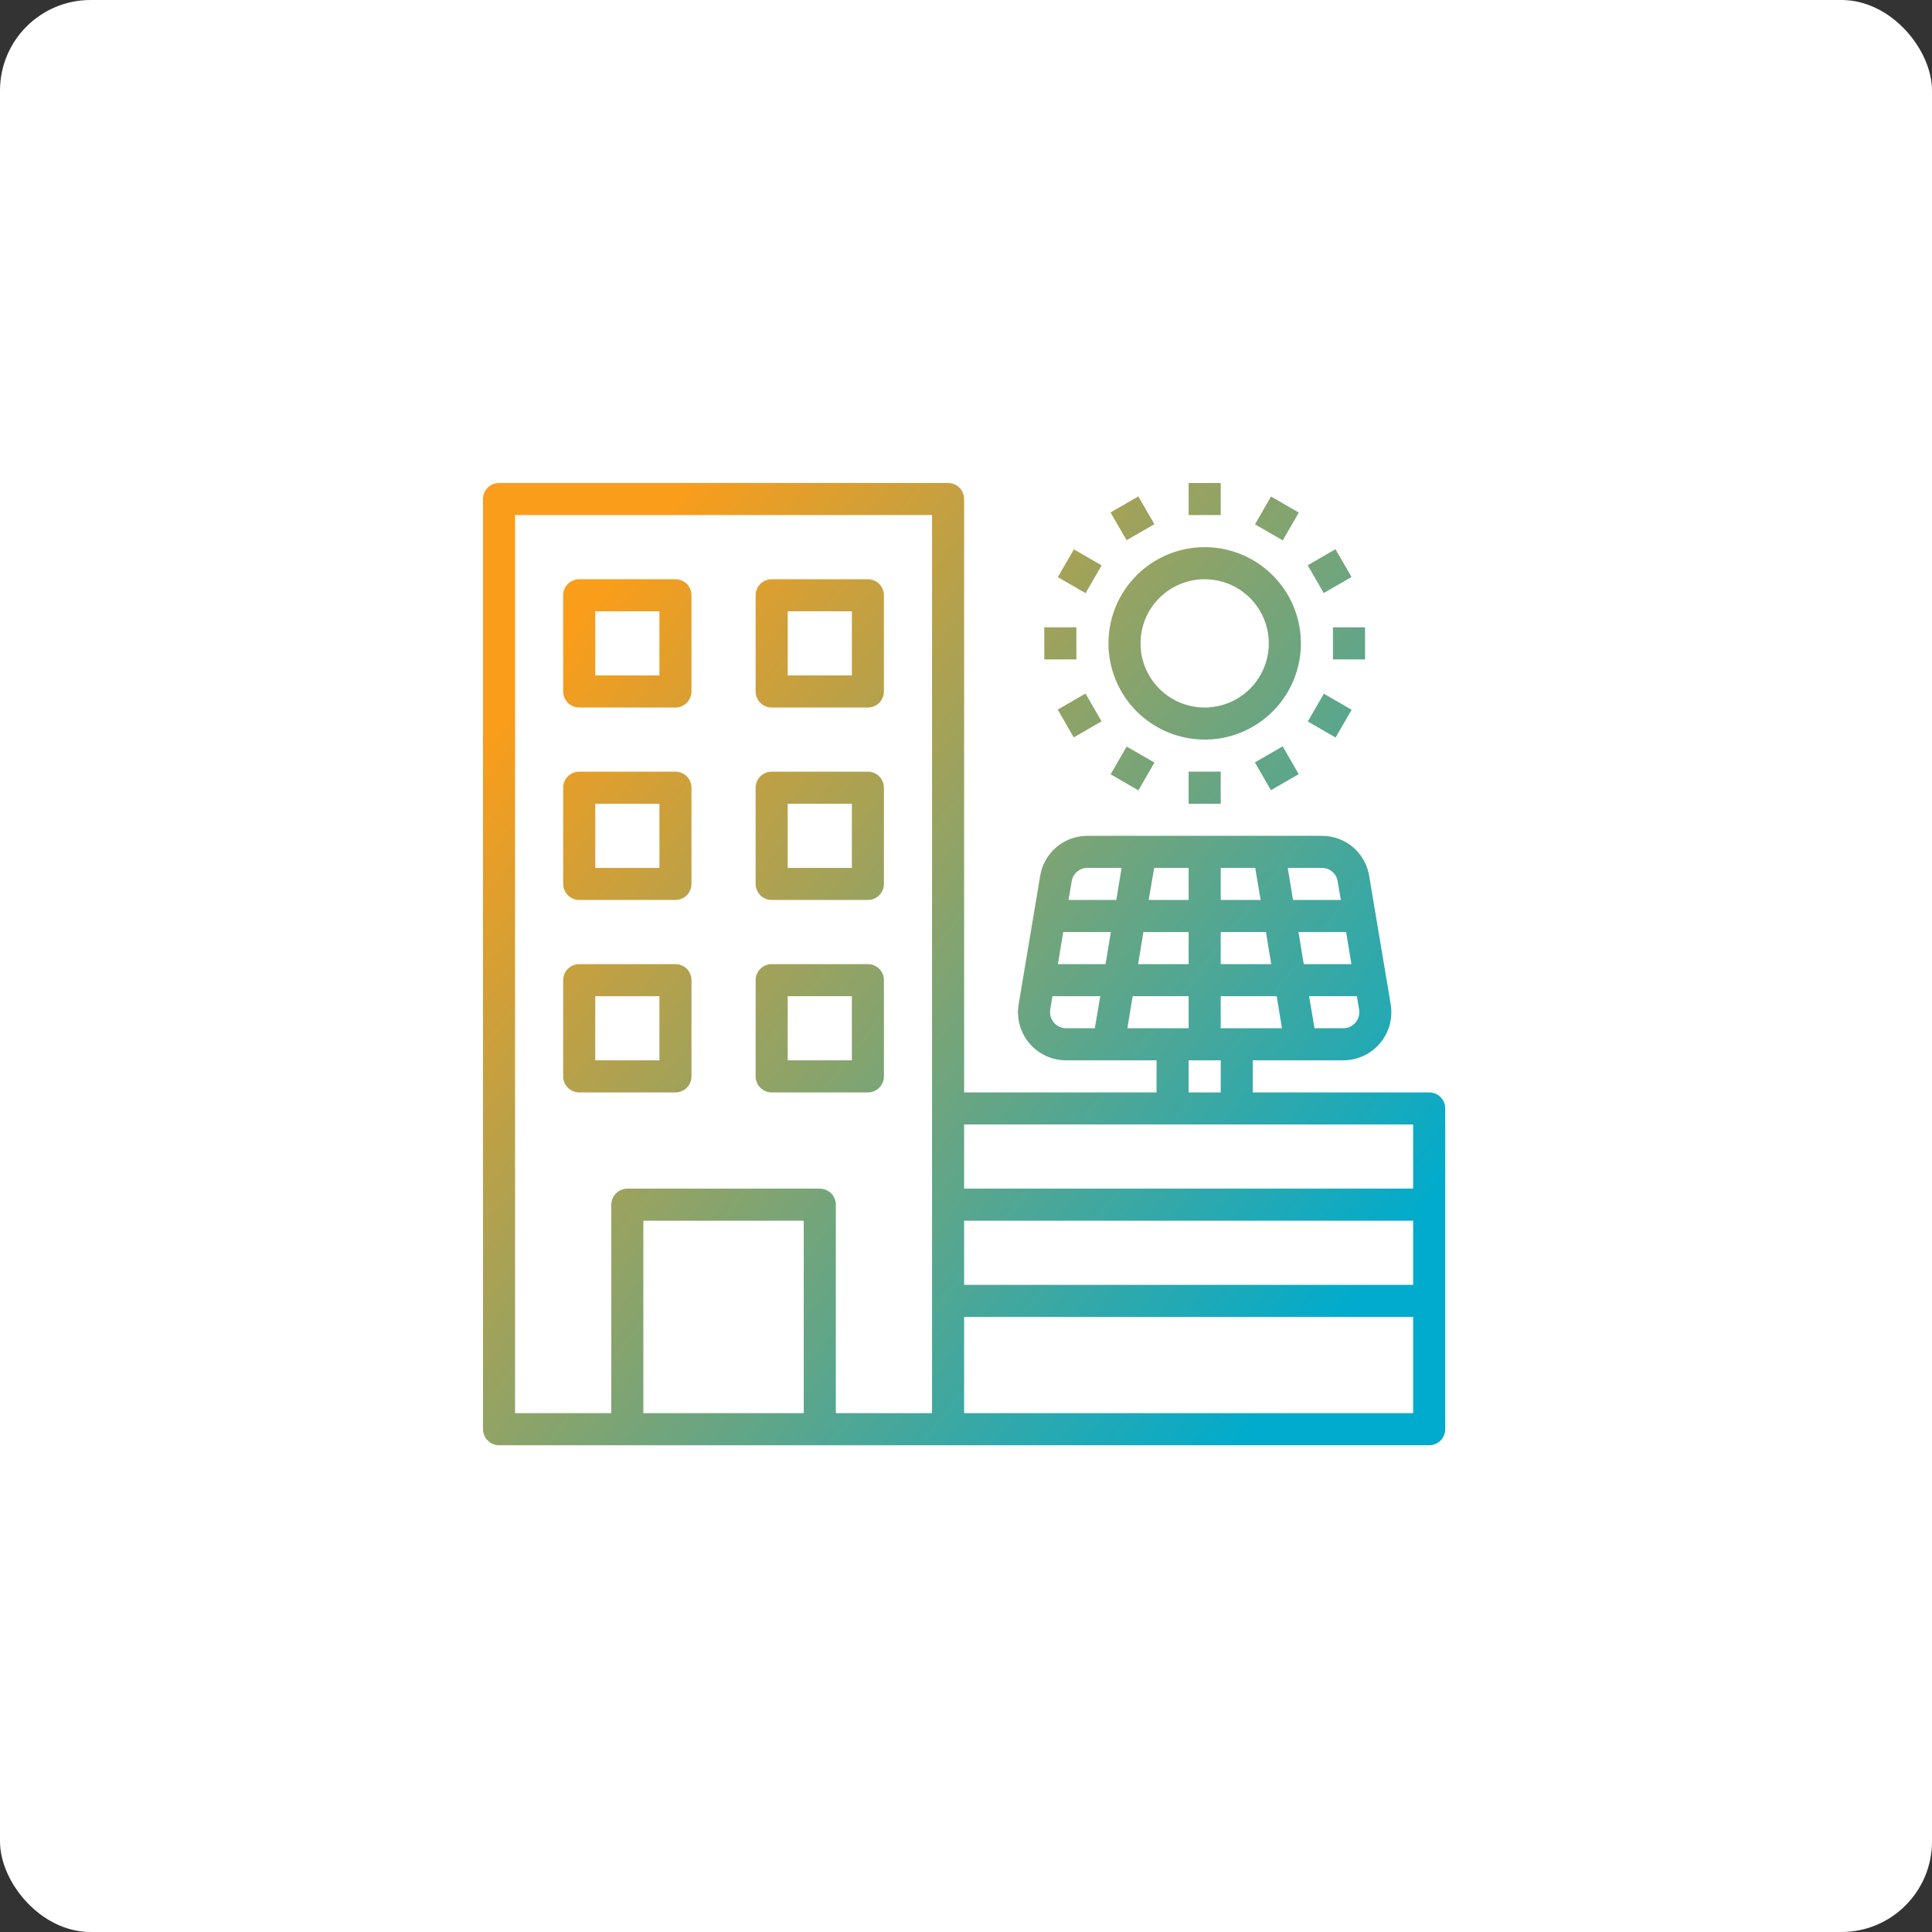 <?xml version="1.0" encoding="UTF-8"?> <svg xmlns="http://www.w3.org/2000/svg" width="64" height="64" viewBox="0 0 64 64" fill="none"><rect x="0" y="0" width="64" height="64" fill="#333333" stroke="none"/><g clip-path="url(#clip0_1104_136)"><rect width="64" height="64" rx="3" fill="white"></rect><path d="M39.906 24.5C40.537 24.5 41.153 24.313 41.677 23.963C42.201 23.613 42.61 23.115 42.851 22.532C43.092 21.95 43.156 21.309 43.032 20.691C42.91 20.072 42.606 19.504 42.16 19.059C41.714 18.613 41.146 18.309 40.528 18.186C39.91 18.063 39.269 18.126 38.686 18.368C38.104 18.609 37.606 19.017 37.256 19.542C36.906 20.066 36.719 20.682 36.719 21.312C36.72 22.158 37.056 22.968 37.653 23.566C38.251 24.163 39.061 24.499 39.906 24.5ZM39.906 19.188C40.327 19.188 40.737 19.312 41.087 19.546C41.436 19.779 41.709 20.111 41.87 20.499C42.03 20.888 42.072 21.315 41.99 21.727C41.908 22.139 41.706 22.518 41.409 22.815C41.112 23.112 40.733 23.315 40.321 23.397C39.909 23.479 39.481 23.437 39.093 23.276C38.705 23.115 38.373 22.843 38.139 22.493C37.906 22.144 37.781 21.733 37.781 21.312C37.781 20.749 38.005 20.208 38.404 19.81C38.802 19.411 39.343 19.188 39.906 19.188Z" fill="url(#paint0_linear_1104_136)"></path><path d="M39.375 16H40.438V17.062H39.375V16Z" fill="url(#paint1_linear_1104_136)"></path><path d="M36.788 16.976L37.709 16.444L38.24 17.364L37.32 17.896L36.788 16.976Z" fill="url(#paint2_linear_1104_136)"></path><path d="M35.042 19.118L35.573 18.198L36.493 18.729L35.962 19.649L35.042 19.118Z" fill="url(#paint3_linear_1104_136)"></path><path d="M34.594 20.781H35.656V21.844H34.594V20.781Z" fill="url(#paint4_linear_1104_136)"></path><path d="M35.039 23.506L35.959 22.975L36.49 23.895L35.57 24.427L35.039 23.506Z" fill="url(#paint5_linear_1104_136)"></path><path d="M36.791 25.65L37.322 24.73L38.242 25.261L37.711 26.181L36.791 25.65Z" fill="url(#paint6_linear_1104_136)"></path><path d="M39.375 25.562H40.438V26.625H39.375V25.562Z" fill="url(#paint7_linear_1104_136)"></path><path d="M41.57 25.256L42.49 24.724L43.022 25.645L42.101 26.176L41.57 25.256Z" fill="url(#paint8_linear_1104_136)"></path><path d="M43.323 23.9L43.854 22.98L44.774 23.512L44.243 24.432L43.323 23.9Z" fill="url(#paint9_linear_1104_136)"></path><path d="M44.156 20.781H45.219V21.844H44.156V20.781Z" fill="url(#paint10_linear_1104_136)"></path><path d="M43.319 18.725L44.239 18.194L44.771 19.114L43.851 19.645L43.319 18.725Z" fill="url(#paint11_linear_1104_136)"></path><path d="M41.573 17.369L42.104 16.448L43.024 16.98L42.493 17.9L41.573 17.369Z" fill="url(#paint12_linear_1104_136)"></path><path d="M47.344 36.188H41.5V35.125H44.496C44.728 35.125 44.956 35.075 45.166 34.977C45.376 34.88 45.562 34.739 45.712 34.562C45.861 34.386 45.971 34.179 46.033 33.956C46.094 33.733 46.106 33.499 46.069 33.271L45.357 29.021C45.298 28.648 45.107 28.309 44.82 28.065C44.532 27.82 44.167 27.686 43.79 27.688H36.023C35.645 27.686 35.28 27.82 34.993 28.065C34.705 28.309 34.515 28.648 34.456 29.021L33.744 33.271C33.706 33.499 33.718 33.733 33.78 33.956C33.842 34.179 33.951 34.386 34.101 34.562C34.25 34.739 34.437 34.88 34.646 34.977C34.856 35.075 35.085 35.125 35.316 35.125H38.312V36.188H31.938V16.531C31.938 16.39 31.881 16.255 31.782 16.156C31.682 16.056 31.547 16 31.406 16H16.531C16.39 16 16.255 16.056 16.156 16.156C16.056 16.255 16 16.39 16 16.531V47.344C16 47.485 16.056 47.62 16.156 47.719C16.255 47.819 16.39 47.875 16.531 47.875H47.344C47.485 47.875 47.62 47.819 47.719 47.719C47.819 47.62 47.875 47.485 47.875 47.344V36.719C47.875 36.578 47.819 36.443 47.719 36.343C47.62 36.243 47.485 36.188 47.344 36.188ZM26.625 46.812H21.312V40.438H26.625V46.812ZM30.875 46.812H27.688V39.906C27.688 39.765 27.631 39.63 27.532 39.531C27.432 39.431 27.297 39.375 27.156 39.375H20.781C20.64 39.375 20.505 39.431 20.406 39.531C20.306 39.63 20.25 39.765 20.25 39.906V46.812H17.062V17.062H30.875V46.812ZM44.948 33L45.022 33.441C45.035 33.518 45.03 33.597 45.009 33.672C44.988 33.747 44.951 33.817 44.9 33.877C44.85 33.935 44.788 33.982 44.718 34.014C44.649 34.046 44.573 34.062 44.496 34.062H43.545L43.365 33H44.948ZM44.767 31.938H43.189L43.014 30.875H44.592L44.767 31.938ZM43.79 28.75C43.915 28.75 44.036 28.794 44.131 28.875C44.227 28.955 44.29 29.067 44.31 29.191L44.417 29.812H42.833L42.658 28.75H43.79ZM40.438 28.75H41.58L41.76 29.812H40.438V28.75ZM40.438 30.875H41.936L42.111 31.938H40.438V30.875ZM40.438 33H42.292L42.467 34.062H40.438V33ZM38.233 28.75H39.375V29.812H38.052L38.233 28.75ZM40.438 35.125V36.188H39.375V35.125H40.438ZM37.877 30.875H39.375V31.938H37.702L37.877 30.875ZM36.267 34.062H35.316C35.239 34.062 35.164 34.046 35.094 34.014C35.024 33.982 34.962 33.935 34.913 33.877C34.862 33.817 34.825 33.747 34.803 33.672C34.782 33.597 34.778 33.518 34.79 33.441L34.865 33H36.448L36.267 34.062ZM36.623 31.938H35.045L35.221 30.875H36.798L36.623 31.938ZM36.979 29.812H35.396L35.502 29.191C35.522 29.067 35.586 28.955 35.681 28.875C35.777 28.794 35.898 28.75 36.023 28.75H37.154L36.979 29.812ZM37.346 34.062L37.521 33H39.375V34.062H37.346ZM46.812 46.812H31.938V43.625H46.812V46.812ZM46.812 42.562H31.938V40.438H46.812V42.562ZM46.812 39.375H31.938V37.25H46.812V39.375Z" fill="url(#paint13_linear_1104_136)"></path><path d="M19.188 23.438H22.375C22.516 23.438 22.651 23.381 22.751 23.282C22.85 23.182 22.906 23.047 22.906 22.906V19.719C22.906 19.578 22.85 19.443 22.751 19.343C22.651 19.244 22.516 19.188 22.375 19.188H19.188C19.047 19.188 18.912 19.244 18.812 19.343C18.712 19.443 18.656 19.578 18.656 19.719V22.906C18.656 23.047 18.712 23.182 18.812 23.282C18.912 23.381 19.047 23.438 19.188 23.438ZM19.719 20.25H21.844V22.375H19.719V20.25Z" fill="url(#paint14_linear_1104_136)"></path><path d="M25.562 23.438H28.75C28.891 23.438 29.026 23.381 29.126 23.282C29.225 23.182 29.281 23.047 29.281 22.906V19.719C29.281 19.578 29.225 19.443 29.126 19.343C29.026 19.244 28.891 19.188 28.75 19.188H25.562C25.422 19.188 25.287 19.244 25.187 19.343C25.087 19.443 25.031 19.578 25.031 19.719V22.906C25.031 23.047 25.087 23.182 25.187 23.282C25.287 23.381 25.422 23.438 25.562 23.438ZM26.094 20.25H28.219V22.375H26.094V20.25Z" fill="url(#paint15_linear_1104_136)"></path><path d="M19.188 29.812H22.375C22.516 29.812 22.651 29.756 22.751 29.657C22.85 29.557 22.906 29.422 22.906 29.281V26.094C22.906 25.953 22.85 25.818 22.751 25.718C22.651 25.619 22.516 25.562 22.375 25.562H19.188C19.047 25.562 18.912 25.619 18.812 25.718C18.712 25.818 18.656 25.953 18.656 26.094V29.281C18.656 29.422 18.712 29.557 18.812 29.657C18.912 29.756 19.047 29.812 19.188 29.812ZM19.719 26.625H21.844V28.75H19.719V26.625Z" fill="url(#paint16_linear_1104_136)"></path><path d="M25.562 29.812H28.75C28.891 29.812 29.026 29.756 29.126 29.657C29.225 29.557 29.281 29.422 29.281 29.281V26.094C29.281 25.953 29.225 25.818 29.126 25.718C29.026 25.619 28.891 25.562 28.75 25.562H25.562C25.422 25.562 25.287 25.619 25.187 25.718C25.087 25.818 25.031 25.953 25.031 26.094V29.281C25.031 29.422 25.087 29.557 25.187 29.657C25.287 29.756 25.422 29.812 25.562 29.812ZM26.094 26.625H28.219V28.75H26.094V26.625Z" fill="url(#paint17_linear_1104_136)"></path><path d="M22.375 36.188C22.516 36.188 22.651 36.132 22.751 36.032C22.85 35.932 22.906 35.797 22.906 35.656V32.469C22.906 32.328 22.85 32.193 22.751 32.093C22.651 31.994 22.516 31.938 22.375 31.938H19.188C19.047 31.938 18.912 31.994 18.812 32.093C18.712 32.193 18.656 32.328 18.656 32.469V35.656C18.656 35.797 18.712 35.932 18.812 36.032C18.912 36.132 19.047 36.188 19.188 36.188H22.375ZM19.719 33H21.844V35.125H19.719V33Z" fill="url(#paint18_linear_1104_136)"></path><path d="M25.562 36.188H28.75C28.891 36.188 29.026 36.132 29.126 36.032C29.225 35.932 29.281 35.797 29.281 35.656V32.469C29.281 32.328 29.225 32.193 29.126 32.093C29.026 31.994 28.891 31.938 28.75 31.938H25.562C25.422 31.938 25.287 31.994 25.187 32.093C25.087 32.193 25.031 32.328 25.031 32.469V35.656C25.031 35.797 25.087 35.932 25.187 36.032C25.287 36.132 25.422 36.188 25.562 36.188ZM26.094 33H28.219V35.125H26.094V33Z" fill="url(#paint19_linear_1104_136)"></path></g><defs><linearGradient id="paint0_linear_1104_136" x1="45.055" y1="43.062" x2="18.103" y2="21.99" gradientUnits="userSpaceOnUse"><stop stop-color="#00ABCD"></stop><stop offset="1" stop-color="#F99D1B"></stop></linearGradient><linearGradient id="paint1_linear_1104_136" x1="45.055" y1="43.062" x2="18.103" y2="21.99" gradientUnits="userSpaceOnUse"><stop stop-color="#00ABCD"></stop><stop offset="1" stop-color="#F99D1B"></stop></linearGradient><linearGradient id="paint2_linear_1104_136" x1="45.055" y1="43.062" x2="18.103" y2="21.99" gradientUnits="userSpaceOnUse"><stop stop-color="#00ABCD"></stop><stop offset="1" stop-color="#F99D1B"></stop></linearGradient><linearGradient id="paint3_linear_1104_136" x1="45.055" y1="43.062" x2="18.103" y2="21.99" gradientUnits="userSpaceOnUse"><stop stop-color="#00ABCD"></stop><stop offset="1" stop-color="#F99D1B"></stop></linearGradient><linearGradient id="paint4_linear_1104_136" x1="45.055" y1="43.062" x2="18.103" y2="21.99" gradientUnits="userSpaceOnUse"><stop stop-color="#00ABCD"></stop><stop offset="1" stop-color="#F99D1B"></stop></linearGradient><linearGradient id="paint5_linear_1104_136" x1="45.055" y1="43.062" x2="18.103" y2="21.99" gradientUnits="userSpaceOnUse"><stop stop-color="#00ABCD"></stop><stop offset="1" stop-color="#F99D1B"></stop></linearGradient><linearGradient id="paint6_linear_1104_136" x1="45.055" y1="43.062" x2="18.103" y2="21.99" gradientUnits="userSpaceOnUse"><stop stop-color="#00ABCD"></stop><stop offset="1" stop-color="#F99D1B"></stop></linearGradient><linearGradient id="paint7_linear_1104_136" x1="45.055" y1="43.062" x2="18.103" y2="21.99" gradientUnits="userSpaceOnUse"><stop stop-color="#00ABCD"></stop><stop offset="1" stop-color="#F99D1B"></stop></linearGradient><linearGradient id="paint8_linear_1104_136" x1="45.055" y1="43.062" x2="18.103" y2="21.99" gradientUnits="userSpaceOnUse"><stop stop-color="#00ABCD"></stop><stop offset="1" stop-color="#F99D1B"></stop></linearGradient><linearGradient id="paint9_linear_1104_136" x1="45.055" y1="43.062" x2="18.103" y2="21.99" gradientUnits="userSpaceOnUse"><stop stop-color="#00ABCD"></stop><stop offset="1" stop-color="#F99D1B"></stop></linearGradient><linearGradient id="paint10_linear_1104_136" x1="45.055" y1="43.062" x2="18.103" y2="21.99" gradientUnits="userSpaceOnUse"><stop stop-color="#00ABCD"></stop><stop offset="1" stop-color="#F99D1B"></stop></linearGradient><linearGradient id="paint11_linear_1104_136" x1="45.055" y1="43.062" x2="18.103" y2="21.99" gradientUnits="userSpaceOnUse"><stop stop-color="#00ABCD"></stop><stop offset="1" stop-color="#F99D1B"></stop></linearGradient><linearGradient id="paint12_linear_1104_136" x1="45.055" y1="43.062" x2="18.103" y2="21.99" gradientUnits="userSpaceOnUse"><stop stop-color="#00ABCD"></stop><stop offset="1" stop-color="#F99D1B"></stop></linearGradient><linearGradient id="paint13_linear_1104_136" x1="45.055" y1="43.062" x2="18.103" y2="21.99" gradientUnits="userSpaceOnUse"><stop stop-color="#00ABCD"></stop><stop offset="1" stop-color="#F99D1B"></stop></linearGradient><linearGradient id="paint14_linear_1104_136" x1="45.055" y1="43.062" x2="18.103" y2="21.99" gradientUnits="userSpaceOnUse"><stop stop-color="#00ABCD"></stop><stop offset="1" stop-color="#F99D1B"></stop></linearGradient><linearGradient id="paint15_linear_1104_136" x1="45.055" y1="43.062" x2="18.103" y2="21.99" gradientUnits="userSpaceOnUse"><stop stop-color="#00ABCD"></stop><stop offset="1" stop-color="#F99D1B"></stop></linearGradient><linearGradient id="paint16_linear_1104_136" x1="45.055" y1="43.062" x2="18.103" y2="21.99" gradientUnits="userSpaceOnUse"><stop stop-color="#00ABCD"></stop><stop offset="1" stop-color="#F99D1B"></stop></linearGradient><linearGradient id="paint17_linear_1104_136" x1="45.055" y1="43.062" x2="18.103" y2="21.99" gradientUnits="userSpaceOnUse"><stop stop-color="#00ABCD"></stop><stop offset="1" stop-color="#F99D1B"></stop></linearGradient><linearGradient id="paint18_linear_1104_136" x1="45.055" y1="43.062" x2="18.103" y2="21.99" gradientUnits="userSpaceOnUse"><stop stop-color="#00ABCD"></stop><stop offset="1" stop-color="#F99D1B"></stop></linearGradient><linearGradient id="paint19_linear_1104_136" x1="45.055" y1="43.062" x2="18.103" y2="21.99" gradientUnits="userSpaceOnUse"><stop stop-color="#00ABCD"></stop><stop offset="1" stop-color="#F99D1B"></stop></linearGradient><clipPath id="clip0_1104_136"><rect width="64" height="64" fill="white"></rect></clipPath></defs></svg> 